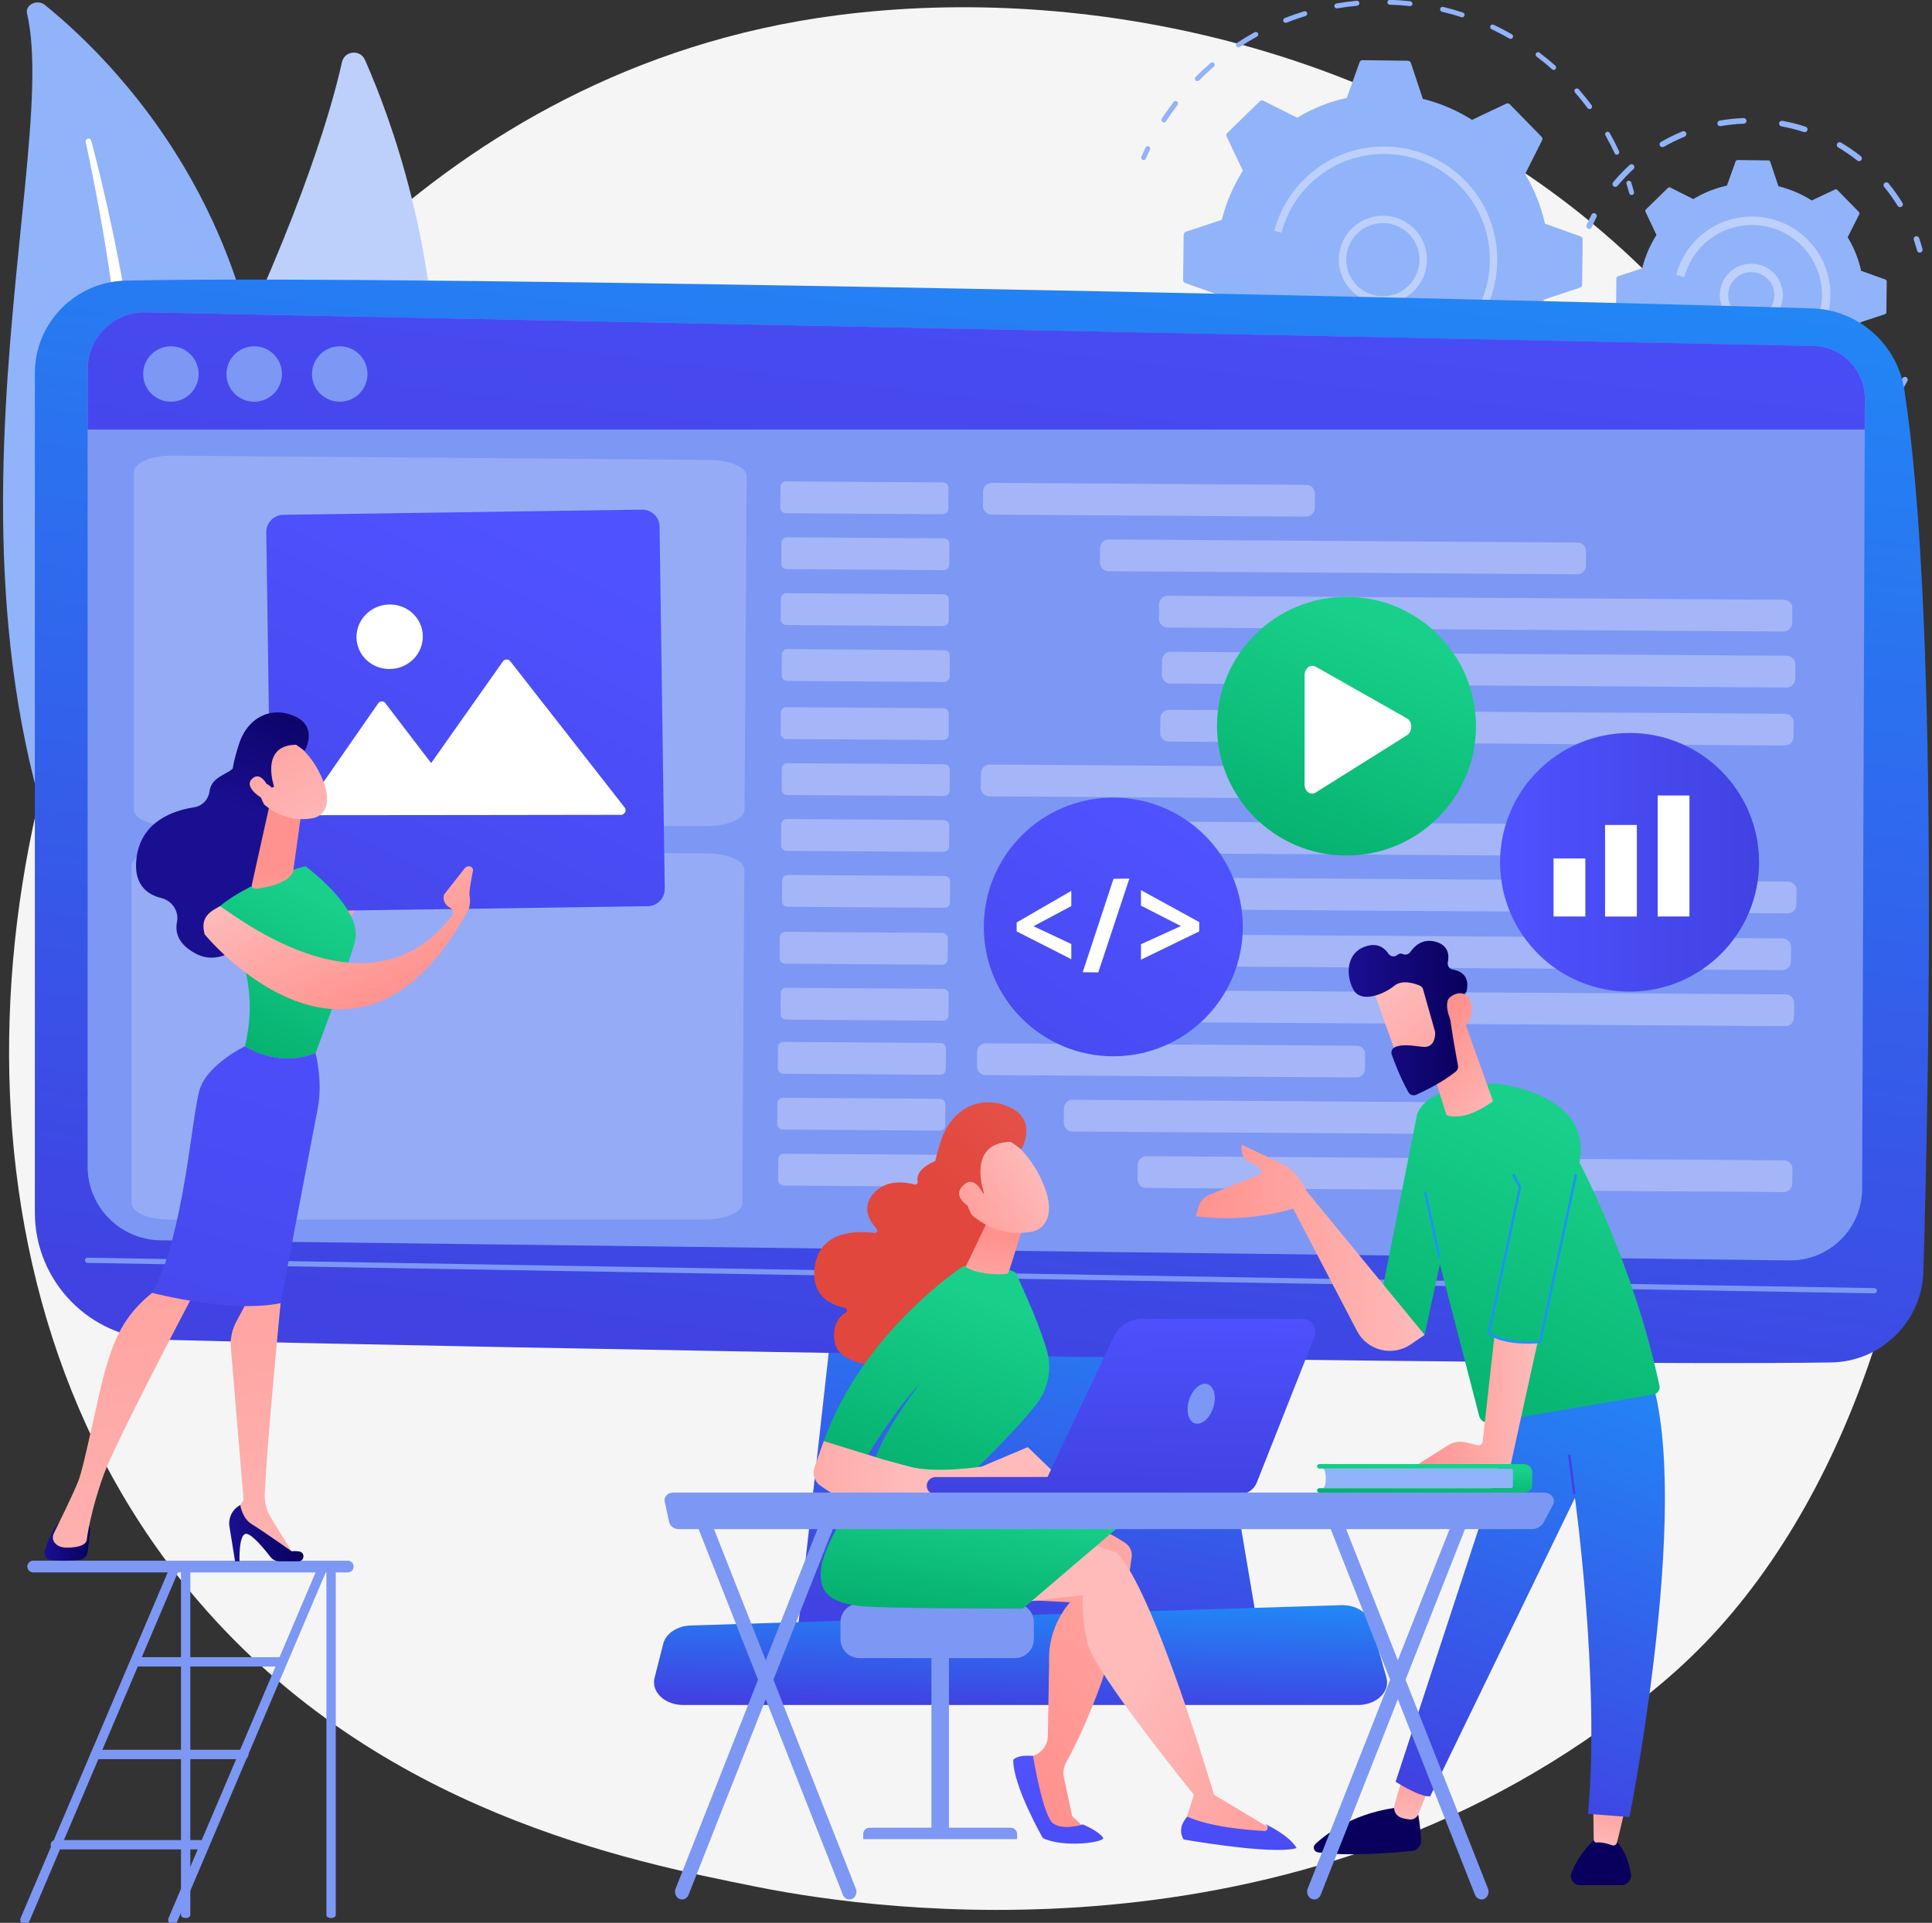 <svg width="446" height="444" viewBox="0 0 446 444" fill="none" xmlns="http://www.w3.org/2000/svg">
<rect x="0" y="0" width="446" height="444" fill="#333333" stroke="none"/>
<path d="M393.754 379.207C384.656 388.652 376.041 394.761 369.25 399.58C289.318 456.189 194.722 439.7 174.622 435.67C144.939 429.722 87.559 418.214 46.069 370.051C-16.7 297.195 -6.924 182.398 41.761 106.641C50.666 92.779 97.706 15.861 193.318 3.514C251.182 -3.949 318.629 11.106 367.475 51.499C469.992 136.283 462.701 307.575 393.754 379.207Z" fill="#F5F5F5"/>
<path d="M264.137 36.959C264.024 36.991 263.895 36.975 263.782 36.927C263.491 36.798 263.362 36.459 263.491 36.169C263.798 35.476 264.121 34.767 264.443 34.074C264.572 33.784 264.927 33.671 265.201 33.8C265.492 33.929 265.605 34.283 265.459 34.557C265.137 35.234 264.814 35.928 264.524 36.605C264.443 36.798 264.298 36.911 264.137 36.959Z" fill="#91B3FA"/>
<path d="M373.381 35.719C373.123 35.783 372.848 35.655 372.736 35.397C372.09 33.994 371.381 32.608 370.622 31.27C370.461 30.996 370.558 30.642 370.832 30.497C371.106 30.335 371.461 30.432 371.606 30.706C372.381 32.076 373.107 33.495 373.752 34.913C373.881 35.203 373.752 35.542 373.478 35.671C373.461 35.703 373.429 35.719 373.381 35.719ZM367.106 25.177C366.896 25.226 366.654 25.145 366.509 24.968C365.589 23.743 364.605 22.518 363.589 21.357C363.379 21.116 363.411 20.761 363.637 20.551C363.879 20.342 364.234 20.374 364.444 20.6C365.476 21.793 366.476 23.018 367.412 24.275C367.606 24.533 367.541 24.887 367.299 25.065C367.251 25.129 367.186 25.161 367.106 25.177ZM358.814 16.135C358.636 16.183 358.443 16.135 358.298 16.006C357.152 14.974 355.943 13.991 354.717 13.056C354.458 12.863 354.41 12.508 354.604 12.267C354.797 12.025 355.152 11.96 355.394 12.154C356.636 13.105 357.862 14.104 359.04 15.152C359.282 15.361 359.298 15.716 359.088 15.958C359.024 16.054 358.927 16.119 358.814 16.135ZM268.816 28.256C268.67 28.288 268.509 28.272 268.364 28.175C268.106 27.998 268.025 27.644 268.202 27.386C269.057 26.08 269.977 24.774 270.929 23.533C271.122 23.292 271.477 23.243 271.735 23.437C271.977 23.63 272.026 23.985 271.832 24.243C270.896 25.468 269.993 26.741 269.154 28.03C269.074 28.143 268.961 28.224 268.816 28.256ZM348.861 8.962C348.732 8.994 348.57 8.978 348.441 8.898C347.102 8.124 345.731 7.415 344.328 6.754C344.037 6.625 343.924 6.286 344.053 5.996C344.183 5.706 344.521 5.593 344.812 5.722C346.231 6.399 347.635 7.125 349.006 7.914C349.28 8.076 349.377 8.414 349.216 8.688C349.135 8.833 349.006 8.93 348.861 8.962ZM276.543 18.714C276.349 18.762 276.155 18.714 276.01 18.569C275.784 18.343 275.784 17.989 276.01 17.763C277.123 16.651 278.285 15.555 279.462 14.539C279.704 14.33 280.059 14.362 280.269 14.604C280.479 14.845 280.446 15.2 280.204 15.41C279.043 16.409 277.898 17.473 276.817 18.569C276.736 18.649 276.639 18.698 276.543 18.714ZM337.649 3.982C337.552 3.998 337.44 3.998 337.343 3.965C335.891 3.482 334.391 3.063 332.874 2.708C332.568 2.628 332.374 2.321 332.455 2.015C332.535 1.709 332.842 1.515 333.149 1.596C334.681 1.967 336.214 2.402 337.698 2.885C338.004 2.982 338.165 3.305 338.069 3.611C337.988 3.804 337.827 3.933 337.649 3.982ZM286.028 10.929C285.802 10.977 285.56 10.896 285.415 10.687C285.238 10.429 285.318 10.074 285.576 9.897C286.883 9.027 288.254 8.205 289.625 7.447C289.9 7.302 290.254 7.399 290.4 7.673C290.545 7.947 290.448 8.301 290.174 8.446C288.835 9.188 287.496 9.994 286.205 10.848C286.157 10.896 286.092 10.912 286.028 10.929ZM325.647 1.386C325.583 1.403 325.518 1.403 325.454 1.403C323.921 1.241 322.373 1.129 320.824 1.08C320.501 1.064 320.259 0.806 320.275 0.5C320.292 0.194 320.55 -0.064 320.856 -0.048C322.421 0 324.018 0.113 325.567 0.29C325.873 0.323 326.099 0.613 326.067 0.919C326.051 1.145 325.873 1.338 325.647 1.386ZM313.371 1.306C313.339 1.306 313.323 1.322 313.29 1.322C311.758 1.467 310.209 1.677 308.693 1.934C308.386 1.983 308.08 1.773 308.032 1.467C307.983 1.161 308.193 0.871 308.499 0.806C310.048 0.532 311.629 0.323 313.194 0.178C313.5 0.145 313.791 0.371 313.807 0.693C313.823 0.983 313.645 1.241 313.371 1.306ZM296.917 5.255C296.643 5.319 296.368 5.174 296.255 4.916C296.143 4.626 296.288 4.288 296.578 4.175C298.03 3.595 299.546 3.063 301.047 2.611C301.353 2.531 301.66 2.692 301.756 2.982C301.853 3.288 301.676 3.595 301.385 3.691C299.917 4.143 298.433 4.659 297.014 5.239C296.965 5.239 296.933 5.239 296.917 5.255Z" fill="#91B3FA"/>
<path d="M376.783 45.019C376.493 45.084 376.186 44.907 376.105 44.616C375.912 43.891 375.702 43.166 375.476 42.456C375.379 42.15 375.541 41.844 375.847 41.747C376.154 41.667 376.46 41.828 376.557 42.118C376.783 42.843 377.009 43.585 377.202 44.326C377.283 44.633 377.106 44.939 376.799 45.019H376.783Z" fill="#91B3FA"/>
<path d="M370.606 91.279C370.461 91.311 370.315 91.295 370.186 91.215C369.912 91.053 369.831 90.699 369.993 90.441C370.38 89.796 370.751 89.135 371.106 88.474C371.251 88.2 371.606 88.104 371.88 88.249C372.154 88.394 372.267 88.749 372.106 89.022C371.751 89.683 371.364 90.36 370.977 91.021C370.88 91.15 370.751 91.247 370.606 91.279Z" fill="#91B3FA"/>
<path d="M333.116 119.003L332.615 119.116C332.309 119.18 332.002 119.003 331.938 118.697C331.873 118.391 332.051 118.084 332.357 118.02L332.841 117.907C334.148 117.585 335.471 117.23 336.761 116.827C337.068 116.747 337.374 116.908 337.471 117.198C337.568 117.504 337.407 117.81 337.1 117.907C335.793 118.31 334.454 118.681 333.116 119.003ZM325.243 120.357C325.211 120.357 325.195 120.373 325.163 120.373C323.63 120.534 322.065 120.631 320.517 120.68C320.21 120.696 319.936 120.438 319.936 120.132C319.92 119.809 320.178 119.551 320.484 119.551C322.001 119.519 323.533 119.406 325.034 119.261C325.34 119.229 325.63 119.455 325.663 119.761C325.695 120.035 325.517 120.293 325.243 120.357ZM344.053 115.215C343.795 115.28 343.52 115.151 343.407 114.893C343.278 114.603 343.408 114.264 343.682 114.135C345.053 113.507 346.424 112.814 347.747 112.072C348.021 111.911 348.376 112.024 348.521 112.298C348.683 112.572 348.57 112.926 348.295 113.072C346.94 113.829 345.553 114.522 344.15 115.183C344.117 115.199 344.085 115.215 344.053 115.215ZM313.161 120.389C313.096 120.406 313.032 120.406 312.967 120.406C311.418 120.26 309.87 120.035 308.353 119.777C308.047 119.729 307.837 119.422 307.886 119.116C307.934 118.81 308.24 118.6 308.547 118.649C310.031 118.906 311.564 119.116 313.064 119.261C313.37 119.293 313.612 119.567 313.58 119.89C313.564 120.132 313.386 120.341 313.161 120.389ZM354.458 109.09C354.248 109.139 354.006 109.058 353.861 108.881C353.667 108.623 353.732 108.268 353.99 108.091C355.2 107.204 356.41 106.237 357.555 105.254C357.797 105.044 358.152 105.077 358.362 105.318C358.571 105.56 358.539 105.915 358.297 106.124C357.119 107.14 355.893 108.107 354.651 109.026C354.603 109.042 354.538 109.074 354.458 109.09ZM301.32 118.004C301.223 118.02 301.126 118.02 301.014 117.988C299.546 117.536 298.061 117.021 296.626 116.44C296.335 116.328 296.19 115.989 296.303 115.699C296.416 115.409 296.755 115.264 297.045 115.377C298.449 115.941 299.9 116.44 301.352 116.892C301.659 116.988 301.82 117.311 301.723 117.601C301.659 117.827 301.497 117.955 301.32 118.004ZM363.427 100.999C363.249 101.047 363.056 100.999 362.911 100.87C362.685 100.66 362.653 100.306 362.878 100.064C363.895 98.936 364.879 97.759 365.814 96.566C366.008 96.324 366.363 96.276 366.621 96.469C366.863 96.663 366.911 97.017 366.718 97.275C365.766 98.5 364.766 99.693 363.733 100.838C363.637 100.918 363.54 100.966 363.427 100.999ZM290.189 113.297C290.06 113.329 289.915 113.313 289.786 113.249C288.431 112.507 287.092 111.701 285.801 110.847C285.543 110.67 285.463 110.315 285.64 110.057C285.817 109.799 286.172 109.719 286.43 109.896C287.705 110.734 289.012 111.524 290.334 112.249C290.609 112.395 290.705 112.749 290.56 113.023C290.48 113.152 290.35 113.249 290.189 113.297ZM280.252 106.431C280.075 106.479 279.897 106.431 279.752 106.318C278.832 105.528 277.913 104.706 277.026 103.852C276.784 103.626 276.558 103.4 276.316 103.159C276.09 102.933 276.09 102.578 276.316 102.353C276.542 102.127 276.897 102.127 277.123 102.353C277.348 102.578 277.574 102.804 277.816 103.03C278.687 103.852 279.575 104.674 280.494 105.447C280.736 105.657 280.768 106.012 280.559 106.253C280.478 106.35 280.365 106.398 280.252 106.431ZM271.88 97.727C271.67 97.775 271.444 97.71 271.299 97.517C270.347 96.308 269.428 95.035 268.573 93.745C268.395 93.487 268.476 93.133 268.734 92.956C268.992 92.778 269.347 92.859 269.525 93.117C270.363 94.374 271.267 95.615 272.202 96.808C272.396 97.05 272.348 97.42 272.106 97.614C272.041 97.678 271.96 97.71 271.88 97.727ZM265.427 87.523C265.169 87.588 264.911 87.459 264.782 87.217C264.088 85.831 263.443 84.413 262.878 82.978C262.765 82.688 262.894 82.35 263.201 82.237C263.491 82.124 263.83 82.253 263.943 82.559C264.508 83.961 265.137 85.364 265.814 86.718C265.959 86.992 265.847 87.346 265.556 87.475C265.508 87.491 265.475 87.507 265.427 87.523Z" fill="#91B3FA"/>
<path d="M261.168 76.208C260.862 76.273 260.571 76.096 260.491 75.805C260.297 75.08 260.12 74.322 259.942 73.581C259.878 73.275 260.088 72.985 260.378 72.904C260.684 72.84 260.991 73.033 261.055 73.339C261.217 74.081 261.394 74.806 261.588 75.531C261.668 75.805 261.475 76.128 261.168 76.208Z" fill="#91B3FA"/>
<path d="M273.122 64.668C273.122 64.974 273.316 65.248 273.606 65.345L281.833 68.295C282.72 72.276 284.237 76.145 286.415 79.739L282.495 87.54C282.349 87.814 282.414 88.153 282.624 88.362L289.947 95.858C290.157 96.083 290.496 96.132 290.77 96.003L298.675 92.263C302.224 94.52 306.063 96.132 310.031 97.115L312.79 105.416C312.887 105.706 313.161 105.899 313.467 105.916L323.953 106.045C324.259 106.045 324.534 105.851 324.63 105.561L327.583 97.341C331.567 96.454 335.439 94.939 339.036 92.763L346.844 96.68C347.118 96.825 347.457 96.76 347.666 96.551L355.168 89.233C355.393 89.023 355.442 88.685 355.313 88.411L351.57 80.513C353.829 76.967 355.442 73.13 356.426 69.181L364.734 66.425C365.024 66.328 365.218 66.054 365.234 65.748L365.363 55.271C365.363 54.965 365.169 54.691 364.879 54.594L356.652 51.644C355.764 47.663 354.248 43.794 352.07 40.2L355.99 32.399C356.135 32.125 356.071 31.786 355.861 31.577L348.537 24.081C348.328 23.856 347.989 23.808 347.715 23.936L339.81 27.676C336.261 25.419 332.422 23.808 328.454 22.824L325.695 14.523C325.598 14.233 325.324 14.04 325.018 14.024L314.532 13.895C314.225 13.895 313.951 14.088 313.854 14.378L310.902 22.599C306.918 23.485 303.046 25 299.449 27.176L291.641 23.259C291.367 23.114 291.044 23.179 290.818 23.388L283.317 30.706C283.091 30.916 283.043 31.254 283.172 31.528L286.915 39.426C284.656 42.972 283.043 46.809 282.059 50.758L273.751 53.514C273.461 53.611 273.267 53.885 273.251 54.191L273.122 64.668Z" fill="#91B3FA"/>
<path d="M321.614 69.843C318.968 70.471 316.226 70.052 313.919 68.634C311.612 67.215 309.983 64.975 309.338 62.347C308.708 59.704 309.144 56.98 310.564 54.659C313.5 49.888 319.775 48.373 324.55 51.306C326.873 52.725 328.486 54.965 329.131 57.593C329.76 60.236 329.325 62.96 327.905 65.281C326.485 67.586 324.259 69.214 321.614 69.843ZM317.258 51.742C315.064 52.273 313.209 53.611 312.032 55.545C310.854 57.464 310.483 59.736 311.015 61.928C311.548 64.121 312.887 65.99 314.822 67.167C316.742 68.344 319.017 68.714 321.21 68.182C323.404 67.65 325.259 66.313 326.437 64.379C327.615 62.46 327.986 60.188 327.453 57.995C326.921 55.803 325.582 53.934 323.646 52.757C321.727 51.58 319.468 51.226 317.258 51.742Z" fill="#BDD0FB"/>
<path d="M325.631 85.349C316.952 87.444 307.418 85.043 300.739 78.208C299.433 76.87 298.271 75.404 297.287 73.84L298.739 72.938C299.659 74.404 300.739 75.774 301.965 77.032C309.37 84.607 320.533 86.348 329.663 82.174C329.68 82.174 329.696 82.157 329.712 82.157C329.728 82.141 329.744 82.141 329.76 82.141C332.212 81.013 334.519 79.449 336.552 77.451C341.23 72.889 343.843 66.78 343.924 60.252C343.956 58.189 343.714 56.158 343.246 54.192C342.23 49.968 340.084 46.084 336.971 42.892C327.55 33.254 312.032 33.076 302.385 42.489C299.207 45.584 296.948 49.469 295.819 53.74L294.174 53.305C295.368 48.743 297.803 44.585 301.191 41.264C311.515 31.19 328.115 31.384 338.197 41.7C341.536 45.117 343.827 49.275 344.908 53.789C345.408 55.884 345.666 58.06 345.634 60.268C345.553 67.248 342.746 73.792 337.745 78.66C334.261 82.061 330.051 84.285 325.631 85.349Z" fill="#BDD0FB"/>
<path d="M367.025 52.837C366.896 52.869 366.751 52.853 366.605 52.805C366.283 52.66 366.121 52.273 366.267 51.95C366.621 51.145 366.993 50.339 367.396 49.565C367.557 49.242 367.944 49.114 368.267 49.291C368.59 49.452 368.719 49.855 368.541 50.161C368.154 50.919 367.783 51.693 367.444 52.466C367.396 52.66 367.218 52.805 367.025 52.837Z" fill="#91B3FA"/>
<path d="M438.779 47.808C438.505 47.872 438.23 47.759 438.069 47.518C437.133 46.002 436.085 44.536 434.956 43.166C434.73 42.892 434.762 42.472 435.052 42.247C435.327 42.021 435.746 42.053 435.972 42.343C437.133 43.762 438.214 45.277 439.182 46.841C439.376 47.147 439.279 47.55 438.972 47.727C438.908 47.776 438.843 47.792 438.779 47.808ZM429.309 37.202C429.116 37.25 428.922 37.202 428.761 37.073C427.358 35.961 425.873 34.945 424.341 34.042C424.034 33.865 423.922 33.462 424.115 33.156C424.293 32.85 424.696 32.737 425.002 32.93C426.583 33.865 428.116 34.913 429.568 36.057C429.842 36.283 429.89 36.686 429.681 36.976C429.584 37.089 429.455 37.169 429.309 37.202ZM373.026 43.133C372.833 43.182 372.623 43.133 372.462 43.004C372.187 42.779 372.155 42.36 372.381 42.086C373.01 41.328 373.672 40.587 374.365 39.877C374.962 39.265 375.575 38.652 376.204 38.088C376.462 37.846 376.882 37.862 377.124 38.12C377.366 38.378 377.35 38.797 377.091 39.039C376.478 39.603 375.882 40.184 375.317 40.78C374.656 41.473 374.01 42.198 373.397 42.924C373.284 43.037 373.155 43.101 373.026 43.133ZM416.775 30.496C416.662 30.529 416.533 30.529 416.42 30.48C414.727 29.932 412.984 29.497 411.226 29.175C410.871 29.11 410.645 28.772 410.71 28.417C410.774 28.062 411.113 27.837 411.468 27.901C413.275 28.224 415.081 28.691 416.824 29.255C417.162 29.368 417.356 29.739 417.243 30.077C417.162 30.287 416.985 30.432 416.775 30.496ZM383.899 33.962C383.625 34.026 383.334 33.913 383.189 33.656C383.012 33.349 383.109 32.946 383.431 32.769C385.028 31.85 386.69 31.028 388.4 30.335C388.738 30.19 389.11 30.351 389.255 30.69C389.384 31.028 389.239 31.399 388.9 31.544C387.254 32.221 385.641 33.011 384.093 33.913C384.012 33.913 383.947 33.946 383.899 33.962ZM402.676 28.546C402.628 28.562 402.596 28.562 402.547 28.562C400.773 28.627 398.966 28.82 397.224 29.126C396.869 29.191 396.53 28.949 396.466 28.594C396.401 28.24 396.643 27.917 396.998 27.837C398.805 27.53 400.66 27.337 402.499 27.256C402.854 27.24 403.16 27.53 403.176 27.885C403.192 28.191 402.983 28.465 402.676 28.546Z" fill="#91B3FA"/>
<path d="M443.328 58.317C442.989 58.397 442.635 58.204 442.554 57.849C442.328 57.027 442.07 56.205 441.796 55.399C441.683 55.061 441.86 54.69 442.199 54.577C442.538 54.448 442.909 54.642 443.022 54.98C443.312 55.802 443.57 56.657 443.796 57.511C443.893 57.849 443.683 58.22 443.344 58.317C443.344 58.301 443.344 58.301 443.328 58.317Z" fill="#91B3FA"/>
<path d="M438.601 90.554C438.439 90.586 438.262 90.57 438.101 90.473C437.794 90.28 437.697 89.877 437.891 89.57C438.343 88.845 438.778 88.104 439.182 87.362C439.359 87.04 439.746 86.927 440.069 87.104C440.391 87.281 440.504 87.668 440.327 87.991C439.907 88.764 439.456 89.522 438.988 90.28C438.907 90.409 438.762 90.505 438.601 90.554Z" fill="#91B3FA"/>
<path d="M416.887 107.544C416.564 107.624 416.226 107.431 416.113 107.108C416 106.77 416.193 106.399 416.532 106.286C418.194 105.738 419.839 105.077 421.42 104.32C421.743 104.159 422.13 104.304 422.291 104.626C422.452 104.948 422.307 105.335 421.985 105.496C420.355 106.286 418.662 106.963 416.935 107.527C416.919 107.527 416.903 107.527 416.887 107.544ZM408.386 109.333C408.353 109.333 408.321 109.349 408.305 109.349C406.498 109.526 404.675 109.607 402.869 109.542C402.514 109.526 402.223 109.236 402.24 108.865C402.256 108.511 402.546 108.221 402.917 108.237C404.675 108.285 406.434 108.221 408.176 108.043C408.531 108.011 408.854 108.269 408.886 108.623C408.902 108.962 408.692 109.268 408.386 109.333ZM429.228 100.935C428.986 100.999 428.728 100.919 428.566 100.709C428.341 100.419 428.389 100.016 428.679 99.79C430.05 98.71 431.373 97.534 432.599 96.277C432.841 96.019 433.261 96.019 433.519 96.26C433.777 96.518 433.777 96.921 433.535 97.179C432.261 98.469 430.905 99.694 429.486 100.806C429.405 100.887 429.308 100.919 429.228 100.935ZM394.416 108.366C394.319 108.382 394.206 108.398 394.109 108.366C392.351 107.93 390.609 107.366 388.931 106.705C388.592 106.576 388.431 106.19 388.56 105.867C388.689 105.529 389.076 105.368 389.399 105.496C391.028 106.141 392.706 106.673 394.416 107.092C394.771 107.173 394.98 107.527 394.884 107.882C394.835 108.124 394.642 108.301 394.416 108.366ZM381.623 102.692C381.446 102.74 381.268 102.708 381.107 102.595C379.607 101.596 378.155 100.467 376.8 99.275C376.526 99.033 376.51 98.63 376.735 98.356C376.977 98.082 377.381 98.066 377.655 98.291C378.978 99.452 380.381 100.532 381.817 101.515C382.107 101.709 382.188 102.112 381.994 102.418C381.914 102.563 381.785 102.66 381.623 102.692ZM371.525 93.004C371.283 93.069 371.009 92.972 370.847 92.763C369.767 91.312 368.783 89.765 367.928 88.185C367.75 87.863 367.863 87.476 368.186 87.299C368.508 87.121 368.895 87.234 369.073 87.556C369.912 89.088 370.864 90.587 371.912 91.989C372.122 92.279 372.057 92.682 371.767 92.892C371.686 92.956 371.606 92.988 371.525 93.004Z" fill="#91B3FA"/>
<path d="M365.298 80.448C364.959 80.528 364.62 80.335 364.523 79.996C364.282 79.158 364.056 78.288 363.862 77.434C363.781 77.079 364.007 76.74 364.346 76.66C364.346 76.66 364.346 76.66 364.362 76.66C364.717 76.579 365.056 76.805 365.136 77.16C365.33 77.982 365.54 78.82 365.782 79.642C365.879 79.98 365.685 80.351 365.346 80.448C365.314 80.448 365.314 80.448 365.298 80.448Z" fill="#91B3FA"/>
<path d="M373.057 71.356C373.057 71.566 373.186 71.743 373.379 71.823L378.961 73.822C379.558 76.514 380.59 79.141 382.074 81.575L379.413 86.862C379.316 87.056 379.348 87.265 379.493 87.426L384.462 92.504C384.607 92.649 384.833 92.697 385.01 92.6L390.366 90.07C392.77 91.601 395.367 92.697 398.061 93.358L399.932 98.983C399.996 99.177 400.174 99.322 400.384 99.322L407.482 99.402C407.691 99.402 407.869 99.273 407.949 99.08L409.95 93.503C412.644 92.907 415.273 91.875 417.709 90.392L423 93.052C423.194 93.148 423.403 93.116 423.565 92.971L428.646 88.007C428.791 87.862 428.84 87.636 428.743 87.459L426.21 82.107C427.743 79.706 428.84 77.11 429.501 74.419L435.131 72.549C435.325 72.484 435.47 72.307 435.47 72.097L435.551 65.005C435.551 64.796 435.422 64.618 435.228 64.538L429.646 62.539C429.05 59.847 428.017 57.22 426.533 54.786L429.195 49.499C429.292 49.322 429.259 49.096 429.114 48.935L424.146 43.858C424 43.713 423.774 43.664 423.597 43.761L418.241 46.292C415.838 44.76 413.241 43.664 410.547 43.004L408.675 37.378C408.611 37.185 408.433 37.04 408.224 37.04L401.126 36.959C400.916 36.959 400.739 37.088 400.658 37.281L398.658 42.858C395.964 43.455 393.334 44.486 390.898 45.969L385.607 43.31C385.43 43.213 385.204 43.245 385.042 43.39L379.961 48.355C379.816 48.5 379.767 48.726 379.864 48.903L382.397 54.254C380.864 56.656 379.767 59.251 379.106 61.943L373.476 63.813C373.282 63.877 373.137 64.054 373.137 64.264L373.057 71.356Z" fill="#91B3FA"/>
<path d="M405.998 75.241C405.998 75.257 405.998 75.257 405.998 75.241C404.094 75.692 402.142 75.386 400.481 74.37C398.819 73.355 397.658 71.759 397.206 69.857C396.754 67.971 397.061 66.005 398.077 64.361C400.174 60.944 404.675 59.864 408.095 61.959C409.757 62.974 410.918 64.57 411.37 66.472C411.821 68.358 411.515 70.325 410.499 71.969C409.482 73.629 407.885 74.789 405.998 75.241ZM403.046 62.991C401.723 63.313 400.513 64.135 399.739 65.376C398.997 66.585 398.771 68.02 399.093 69.406C399.432 70.792 400.271 71.969 401.497 72.71C402.707 73.452 404.143 73.677 405.53 73.355C406.917 73.016 408.079 72.178 408.821 70.953C409.563 69.744 409.789 68.31 409.466 66.924C409.127 65.537 408.289 64.361 407.063 63.619C405.82 62.862 404.369 62.668 403.046 62.991Z" fill="#BDD0FB"/>
<path d="M408.724 85.751C402.706 87.202 396.109 85.541 391.479 80.803C390.672 79.981 389.962 79.094 389.333 78.143C389.253 78.014 389.172 77.901 389.091 77.772L390.737 76.741C391.35 77.708 392.06 78.611 392.866 79.449C393.753 80.367 394.737 81.157 395.77 81.802C395.77 81.802 395.77 81.802 395.786 81.802C395.786 81.802 395.802 81.802 395.802 81.818C400.416 84.736 406.223 85.09 411.143 82.866C412.418 82.285 413.628 81.544 414.741 80.609C414.773 80.577 414.805 80.545 414.854 80.513C414.886 80.48 414.918 80.464 414.934 80.432C415.015 80.367 415.079 80.303 415.16 80.239C415.354 80.061 415.547 79.884 415.741 79.69C418.838 76.676 420.564 72.63 420.613 68.327C420.629 66.957 420.483 65.619 420.161 64.313C419.483 61.525 418.064 58.946 416.015 56.834C412.998 53.739 408.949 52.015 404.642 51.966C400.319 51.918 396.238 53.546 393.157 56.56C391.059 58.607 389.559 61.17 388.817 63.991L386.93 63.491C387.769 60.332 389.446 57.447 391.785 55.158C395.254 51.773 399.819 49.952 404.658 50C409.498 50.064 414.031 51.999 417.402 55.448C419.709 57.818 421.306 60.687 422.048 63.83C422.403 65.28 422.564 66.779 422.548 68.327C422.484 73.162 420.548 77.692 417.096 81.061C414.692 83.478 411.772 85.01 408.724 85.751Z" fill="#BDD0FB"/>
<path d="M6.239 3.112C5.756 1.081 8.627 -0.273 10.369 1.145C28.162 15.571 70.927 58.753 60.281 134.22C46.907 228.901 69.766 263.459 98.222 284.526C98.222 284.526 59.135 274.613 34.551 239.556C-25.814 153.482 14.741 39.25 6.239 3.112Z" fill="#91B3FA"/>
<path d="M19.774 32.673C22.001 43.215 23.985 53.788 25.517 64.411C27.114 75.017 28.34 85.671 29.179 96.341C29.97 107.012 30.534 117.683 30.567 128.369C30.647 139.056 30.212 149.726 29.728 160.445C29.308 171.164 28.808 181.947 29.599 192.811C30.373 203.659 32.648 214.588 37.181 224.855C38.31 227.418 39.504 229.965 40.859 232.415C42.165 234.897 43.585 237.331 45.069 239.749C48.053 244.568 51.425 249.21 55.167 253.627C62.685 262.444 71.767 270.261 81.752 276.87C82.801 277.563 84.317 277.402 85.124 276.483C85.914 275.596 85.737 274.323 84.737 273.614C82.365 271.938 80.01 270.261 77.752 268.488C76.606 267.618 75.509 266.699 74.396 265.812C73.315 264.878 72.202 263.991 71.154 263.024C66.911 259.252 62.975 255.223 59.41 250.967C52.231 242.489 46.489 233.043 42.149 223.259C40.036 218.343 38.342 213.298 37.116 208.156C35.89 203.014 35.116 197.792 34.68 192.521C33.825 181.98 34.212 171.293 34.535 160.574C34.858 149.855 35.083 139.088 34.793 128.321C34.664 122.937 34.438 117.554 34.083 112.186C33.922 109.494 33.712 106.819 33.502 104.127C33.261 101.451 33.002 98.759 32.728 96.084C31.567 85.365 30.034 74.694 28.115 64.072C26.13 53.466 23.823 42.892 21.049 32.431C20.968 32.125 20.63 31.948 20.275 32.012C19.936 32.109 19.726 32.383 19.774 32.673Z" fill="white"/>
<path d="M49.133 218.004C46.956 220.325 43.116 219.648 41.793 216.763C34.55 200.789 18.16 153.755 45.229 99.58C68.104 53.82 76.154 26.837 78.945 14.345C79.541 11.702 83.155 11.347 84.252 13.829C96.335 41.167 128.211 134.171 49.133 218.004Z" fill="#BDD0FB"/>
<path d="M45.18 216.327C45.099 216.343 45.019 216.343 44.938 216.343C44.244 216.327 43.712 215.763 43.712 215.086C43.728 214.312 45.244 136.637 74.152 71.582C74.427 70.954 75.169 70.68 75.798 70.954C76.427 71.228 76.701 71.969 76.427 72.598C47.729 137.169 46.212 214.361 46.196 215.135C46.18 215.731 45.745 216.214 45.18 216.327Z" fill="white"/>
<path d="M193.285 294.648L184.106 376.869H290.559L276.702 294.648H193.285Z" fill="url(#paint0_linear_2622_5369)"/>
<path d="M8.046 86.186V279.964C8.046 295.906 20.758 308.945 36.712 309.348C107.546 311.17 355.28 315.602 422.71 314.603C434.292 314.426 443.681 305.174 444.02 293.584C445.326 248.565 447.44 140.313 439.616 90.055C437.97 79.465 429.033 71.551 418.322 71.212C358.974 69.31 96.35 63.298 28.953 64.797C17.338 65.087 8.046 74.581 8.046 86.186Z" fill="url(#paint1_linear_2622_5369)"/>
<path d="M20.226 85.252V269.359C20.226 278.659 27.695 286.251 37.019 286.396L413.031 291.038C422.259 291.183 429.84 283.752 429.873 274.533L430.502 92.07C430.534 85.478 425.259 80.062 418.661 79.9L33.679 72.115C26.307 71.938 20.226 77.87 20.226 85.252Z" fill="#7D97F4"/>
<path d="M432.679 298.645L20.209 291.617C19.87 291.617 19.612 291.343 19.612 291.005C19.612 290.666 19.887 290.408 20.225 290.408L432.695 297.436C433.034 297.436 433.292 297.71 433.292 298.048C433.276 298.387 433.018 298.645 432.679 298.645Z" fill="#7D97F4"/>
<path d="M313.5 393.697H157.7C153.474 393.697 150.296 390.683 151.102 387.459L153.103 379.561C153.699 377.192 156.313 375.435 159.426 375.338L309.628 370.647C312.87 370.551 315.742 372.275 316.452 374.742L320.049 387.33C320.985 390.586 317.791 393.697 313.5 393.697Z" fill="url(#paint2_linear_2622_5369)"/>
<g opacity="0.56">
<path opacity="0.53" d="M217.645 118.746L181.397 118.504C180.703 118.504 180.139 117.94 180.139 117.263L180.171 112.379C180.171 111.702 180.752 111.154 181.445 111.154L217.693 111.396C218.387 111.396 218.951 111.96 218.951 112.637L218.919 117.521C218.919 118.198 218.338 118.746 217.645 118.746Z" fill="white"/>
<path opacity="0.53" d="M301.481 119.295L228.921 118.827C227.808 118.827 226.921 117.941 226.921 116.861L226.953 113.444C226.969 112.364 227.873 111.493 228.986 111.493L301.546 111.961C302.659 111.961 303.546 112.847 303.546 113.927L303.514 117.344C303.498 118.424 302.594 119.295 301.481 119.295Z" fill="white"/>
<path opacity="0.53" d="M217.855 131.656L181.607 131.415C180.913 131.415 180.349 130.85 180.349 130.173L180.381 125.289C180.381 124.612 180.962 124.064 181.655 124.064L217.903 124.306C218.597 124.306 219.161 124.87 219.161 125.547L219.129 130.431C219.129 131.124 218.565 131.672 217.855 131.656Z" fill="white"/>
<path opacity="0.53" d="M364.072 132.608L255.91 131.898C254.796 131.898 253.909 131.012 253.909 129.932L253.941 126.515C253.958 125.435 254.861 124.564 255.974 124.564L364.137 125.274C365.25 125.274 366.137 126.16 366.137 127.24L366.105 130.657C366.105 131.753 365.185 132.624 364.072 132.608Z" fill="white"/>
<path opacity="0.53" d="M217.741 144.568L181.494 144.327C180.8 144.327 180.235 143.762 180.235 143.085L180.268 138.202C180.268 137.525 180.848 136.977 181.542 136.977L217.79 137.218C218.483 137.218 219.048 137.782 219.048 138.459L219.016 143.343C219 144.02 218.435 144.568 217.741 144.568Z" fill="white"/>
<path opacity="0.53" d="M411.708 145.825L269.54 144.906C268.427 144.906 267.54 144.02 267.54 142.94L267.572 139.523C267.588 138.443 268.492 137.572 269.605 137.572L411.773 138.491C412.886 138.491 413.773 139.378 413.773 140.457L413.741 143.875C413.725 144.955 412.822 145.825 411.708 145.825Z" fill="white"/>
<path opacity="0.53" d="M217.951 157.48L181.704 157.238C181.01 157.238 180.445 156.674 180.445 155.997L180.478 151.113C180.478 150.436 181.058 149.888 181.752 149.888L218 150.129C218.693 150.129 219.258 150.694 219.258 151.371L219.226 156.255C219.21 156.932 218.645 157.48 217.951 157.48Z" fill="white"/>
<path opacity="0.53" d="M412.385 158.752L270.217 157.833C269.104 157.833 268.217 156.946 268.217 155.866L268.249 152.449C268.265 151.369 269.169 150.499 270.282 150.499L412.45 151.418C413.563 151.418 414.45 152.304 414.45 153.384L414.418 156.801C414.402 157.881 413.498 158.752 412.385 158.752Z" fill="white"/>
<path opacity="0.53" d="M217.726 170.89L181.478 170.648C180.784 170.648 180.22 170.084 180.22 169.407L180.252 164.523C180.252 163.846 180.833 163.298 181.526 163.298L217.774 163.54C218.468 163.54 219.033 164.104 219.033 164.781L219 169.665C219 170.342 218.436 170.89 217.726 170.89Z" fill="white"/>
<path opacity="0.53" d="M411.999 172.147L269.83 171.229C268.717 171.229 267.83 170.342 267.83 169.262L267.862 165.845C267.879 164.765 268.782 163.895 269.895 163.895L412.063 164.813C413.176 164.813 414.064 165.7 414.064 166.78L414.031 170.197C414.015 171.277 413.096 172.147 411.999 172.147Z" fill="white"/>
<path opacity="0.53" d="M217.951 183.8L181.704 183.575C181.01 183.575 180.445 183.011 180.445 182.334L180.478 177.45C180.478 176.773 181.058 176.225 181.752 176.225L218 176.466C218.693 176.466 219.258 177.031 219.258 177.708L219.226 182.591C219.21 183.268 218.645 183.816 217.951 183.8Z" fill="white"/>
<path opacity="0.53" d="M313.967 184.43L228.421 183.882C227.308 183.882 226.421 182.995 226.421 181.915L226.453 178.498C226.469 177.418 227.373 176.548 228.486 176.548L314.032 177.096C315.145 177.096 316.032 177.982 316.032 179.062L316 182.479C315.984 183.559 315.08 184.43 313.967 184.43Z" fill="white"/>
<path opacity="0.53" d="M217.822 196.712L181.575 196.47C180.881 196.47 180.316 195.906 180.316 195.229L180.349 190.345C180.349 189.668 180.929 189.12 181.623 189.12L217.871 189.362C218.565 189.362 219.129 189.926 219.129 190.603L219.097 195.487C219.081 196.164 218.516 196.712 217.822 196.712Z" fill="white"/>
<path opacity="0.53" d="M356.151 197.598L248.504 196.905C247.391 196.905 246.504 196.019 246.504 194.939L246.536 191.522C246.552 190.442 247.456 189.571 248.569 189.571L356.215 190.264C357.328 190.264 358.216 191.151 358.216 192.231L358.183 195.648C358.167 196.744 357.264 197.614 356.151 197.598Z" fill="white"/>
<path opacity="0.53" d="M218.031 209.623L181.784 209.381C181.09 209.381 180.525 208.817 180.525 208.14L180.558 203.256C180.558 202.579 181.138 202.031 181.832 202.031L218.08 202.273C218.774 202.273 219.338 202.837 219.338 203.514L219.306 208.398C219.306 209.091 218.725 209.639 218.031 209.623Z" fill="white"/>
<path opacity="0.53" d="M412.661 210.895L265.524 209.944C264.411 209.944 263.523 209.058 263.523 207.978L263.556 204.561C263.572 203.481 264.475 202.61 265.588 202.61L412.725 203.561C413.838 203.561 414.726 204.448 414.726 205.528L414.693 208.945C414.677 210.025 413.774 210.895 412.661 210.895Z" fill="white"/>
<path opacity="0.53" d="M217.064 248.179L180.816 247.937C180.122 247.937 179.558 247.373 179.558 246.696L179.59 241.812C179.59 241.135 180.171 240.587 180.864 240.587L217.112 240.829C217.806 240.829 218.37 241.393 218.37 242.07L218.338 246.954C218.322 247.631 217.757 248.179 217.064 248.179Z" fill="white"/>
<path opacity="0.53" d="M313.08 248.791L227.534 248.243C226.42 248.243 225.533 247.357 225.533 246.277L225.565 242.86C225.582 241.78 226.485 240.909 227.598 240.909L313.144 241.457C314.257 241.457 315.145 242.344 315.145 243.424L315.112 246.841C315.096 247.937 314.193 248.807 313.08 248.791Z" fill="white"/>
<path opacity="0.53" d="M216.935 261.073L180.687 260.832C179.993 260.832 179.429 260.267 179.429 259.59L179.461 254.706C179.461 254.029 180.042 253.481 180.735 253.481L216.983 253.723C217.677 253.723 218.241 254.287 218.241 254.964L218.209 259.848C218.209 260.525 217.628 261.073 216.935 261.073Z" fill="white"/>
<path opacity="0.53" d="M355.216 261.975L247.57 261.282C246.457 261.282 245.569 260.396 245.569 259.316L245.602 255.899C245.618 254.819 246.521 253.948 247.634 253.948L355.281 254.641C356.394 254.641 357.281 255.528 357.281 256.608L357.249 260.025C357.232 261.105 356.329 261.975 355.216 261.975Z" fill="white"/>
<path opacity="0.53" d="M217.144 274.001L180.896 273.759C180.202 273.759 179.638 273.195 179.638 272.518L179.67 267.634C179.67 266.957 180.251 266.409 180.944 266.409L217.192 266.651C217.886 266.651 218.45 267.215 218.45 267.892L218.418 272.776C218.418 273.453 217.837 274.001 217.144 274.001Z" fill="white"/>
<path opacity="0.53" d="M411.725 275.259L264.588 274.308C263.475 274.308 262.588 273.421 262.588 272.341L262.62 268.924C262.636 267.844 263.54 266.974 264.653 266.974L411.79 267.925C412.903 267.925 413.79 268.811 413.79 269.891L413.758 273.308C413.742 274.388 412.838 275.259 411.725 275.259Z" fill="white"/>
<path opacity="0.53" d="M217.484 222.76L181.236 222.518C180.542 222.518 179.978 221.954 179.978 221.277L180.01 216.393C180.01 215.716 180.591 215.168 181.284 215.168L217.532 215.41C218.226 215.41 218.79 215.974 218.79 216.651L218.758 221.535C218.742 222.212 218.177 222.76 217.484 222.76Z" fill="white"/>
<path opacity="0.53" d="M411.401 224.017L264.264 223.066C263.151 223.066 262.264 222.18 262.264 221.1L262.296 217.683C262.312 216.603 263.215 215.732 264.329 215.732L411.465 216.683C412.578 216.683 413.466 217.57 413.466 218.65L413.433 222.067C413.433 223.163 412.514 224.033 411.401 224.017Z" fill="white"/>
<path opacity="0.53" d="M217.694 235.687L181.446 235.445C180.752 235.445 180.188 234.881 180.188 234.204L180.22 229.32C180.22 228.643 180.8 228.095 181.494 228.095L217.742 228.337C218.436 228.337 219 228.901 219 229.578L218.968 234.462C218.968 235.139 218.387 235.687 217.694 235.687Z" fill="white"/>
<path opacity="0.53" d="M412.112 236.944L264.975 235.993C263.862 235.993 262.975 235.107 262.975 234.027L263.007 230.61C263.023 229.53 263.926 228.659 265.039 228.659L412.176 229.61C413.289 229.61 414.176 230.497 414.176 231.577L414.144 234.994C414.128 236.074 413.225 236.96 412.112 236.944Z" fill="white"/>
<path opacity="0.35" d="M163.152 190.748H39.648C34.825 190.748 30.921 189.072 30.921 186.992V108.962C30.921 106.867 34.922 105.174 39.809 105.207L163.813 106.206C168.572 106.238 172.379 107.914 172.363 109.961L171.879 186.992C171.863 189.072 167.959 190.748 163.152 190.748Z" fill="white"/>
<path opacity="0.35" d="M162.62 281.608H39.116C34.292 281.608 30.389 279.932 30.389 277.853V199.823C30.389 197.727 34.389 196.035 39.277 196.067L163.281 197.066C168.04 197.098 171.847 198.775 171.831 200.822L171.347 277.853C171.331 279.932 167.427 281.608 162.62 281.608Z" fill="white"/>
</g>
<path d="M430.453 99.178L430.485 92.054C430.517 85.461 425.242 80.046 418.645 79.884L33.695 72.115C26.307 71.938 20.241 77.87 20.241 85.252V99.178H430.453Z" fill="url(#paint3_linear_2622_5369)"/>
<path d="M39.454 92.763C42.991 92.763 45.858 89.898 45.858 86.364C45.858 82.83 42.991 79.965 39.454 79.965C35.917 79.965 33.05 82.83 33.05 86.364C33.05 89.898 35.917 92.763 39.454 92.763Z" fill="#7D97F4"/>
<path d="M78.428 92.763C81.965 92.763 84.832 89.898 84.832 86.364C84.832 82.83 81.965 79.965 78.428 79.965C74.891 79.965 72.023 82.83 72.023 86.364C72.023 89.898 74.891 92.763 78.428 92.763Z" fill="#7D97F4"/>
<path d="M58.683 92.763C62.219 92.763 65.087 89.898 65.087 86.364C65.087 82.83 62.219 79.965 58.683 79.965C55.146 79.965 52.278 82.83 52.278 86.364C52.278 89.898 55.146 92.763 58.683 92.763Z" fill="#7D97F4"/>
<path d="M76.428 442.891C75.832 442.891 75.348 442.585 75.348 442.214V362.04C75.348 361.67 75.832 361.363 76.428 361.363C77.025 361.363 77.509 361.67 77.509 362.04V442.214C77.509 442.585 77.025 442.891 76.428 442.891Z" fill="#7D97F4"/>
<path d="M42.858 442.891C42.261 442.891 41.777 442.585 41.777 442.214V362.04C41.777 361.67 42.261 361.363 42.858 361.363C43.455 361.363 43.939 361.67 43.939 362.04V442.214C43.939 442.585 43.455 442.891 42.858 442.891Z" fill="#7D97F4"/>
<path d="M4.755 442.907C4.529 443.455 4.771 444.084 5.32 444.326C5.465 444.39 5.594 444.406 5.739 444.406C6.159 444.406 6.562 444.165 6.739 443.746L41.793 361.363C41.035 361.331 40.293 361.251 39.535 361.138L4.755 442.907Z" fill="#7D97F4"/>
<path d="M38.906 442.907C38.68 443.455 38.922 444.083 39.47 444.325C39.615 444.389 39.744 444.406 39.889 444.406C40.309 444.406 40.712 444.164 40.89 443.745L76.234 360.653C75.476 360.605 74.702 360.557 73.943 360.524L38.906 442.907Z" fill="#7D97F4"/>
<path d="M80.284 363.088H7.659C6.917 363.088 6.304 362.475 6.304 361.734C6.304 360.992 6.917 360.38 7.659 360.38H80.284C81.025 360.38 81.638 360.992 81.638 361.734C81.638 362.491 81.025 363.088 80.284 363.088Z" fill="#7D97F4"/>
<path d="M65.345 382.656H31.098V384.816H65.345V382.656Z" fill="#7D97F4"/>
<path d="M56.279 406.205H22.032C21.435 406.205 20.951 405.721 20.951 405.125C20.951 404.528 21.435 404.045 22.032 404.045H56.279C56.876 404.045 57.36 404.528 57.36 405.125C57.36 405.721 56.876 406.205 56.279 406.205Z" fill="#7D97F4"/>
<path d="M47.037 427.046H12.773C12.176 427.046 11.692 426.562 11.692 425.966C11.692 425.369 12.176 424.886 12.773 424.886H47.021C47.618 424.886 48.102 425.369 48.102 425.966C48.118 426.562 47.634 427.046 47.037 427.046Z" fill="#7D97F4"/>
<path d="M327.421 419.148C327.421 419.148 327.889 421.743 328.082 424.838C328.163 426.16 327.179 427.288 325.872 427.417C321.307 427.852 310.902 428.674 304.256 427.723C303.32 427.594 302.949 426.45 303.643 425.805C306.385 423.258 312.999 418.294 323.872 417.214L327.421 419.148Z" fill="url(#paint4_linear_2622_5369)"/>
<path d="M329.696 413.298L327.389 418.955C327.066 419.729 326.292 420.213 325.453 420.132C324.889 420.067 324.211 419.971 323.566 419.761C322.259 419.358 321.533 417.988 321.92 416.683L323.663 410.848L329.696 413.298Z" fill="url(#paint5_linear_2622_5369)"/>
<path d="M369.186 423.662C369.186 423.662 364.556 427.531 362.765 432.495C362.265 433.865 363.314 435.3 364.765 435.3H374.283C375.67 435.3 376.751 434.043 376.509 432.672C375.896 429.239 374.154 423.678 369.186 423.662Z" fill="url(#paint6_linear_2622_5369)"/>
<path d="M374.912 418.616C374.912 418.616 373.977 422.743 373.267 425.483C373.138 425.983 372.606 426.257 372.122 426.079C370.686 425.563 369.508 425.338 368.653 425.451C368.266 425.499 367.911 425.177 367.911 424.774L367.814 417.907L374.912 418.616Z" fill="url(#paint7_linear_2622_5369)"/>
<path d="M350.311 325.645L322.178 411.412C322.178 411.412 327.582 414.942 330.147 414.797L363.572 345.873C363.572 345.873 369.427 388.346 366.588 418.842L376.154 419.568C376.154 419.568 391.721 341.65 379.929 314.958L350.311 325.645Z" fill="url(#paint8_linear_2622_5369)"/>
<path d="M363.394 345.115C363.41 345.115 363.41 345.115 363.426 345.115C363.572 345.099 363.685 344.954 363.668 344.809L362.571 336.153C362.555 336.008 362.41 335.896 362.265 335.912C362.12 335.928 362.007 336.073 362.023 336.218L363.12 344.874C363.136 345.019 363.249 345.115 363.394 345.115Z" fill="url(#paint9_linear_2622_5369)"/>
<path d="M345.036 250.161C345.036 250.161 367.83 252.176 364.604 268.407C364.604 268.407 377.203 292.102 383.091 320.019C383.284 320.922 382.671 321.808 381.752 321.97L343.794 328.465C342.745 328.643 341.729 327.998 341.471 326.966L332.405 291.941L328.872 308.22L317.645 305.303L327.098 257.447C327.098 257.447 328.42 250.467 345.036 250.161Z" fill="url(#paint10_linear_2622_5369)"/>
<path d="M332.228 290.377C332.244 290.377 332.261 290.377 332.293 290.377C332.438 290.345 332.535 290.2 332.503 290.039L329.341 275.516C329.309 275.37 329.163 275.274 329.002 275.306C328.857 275.338 328.76 275.483 328.792 275.644L331.954 290.167C331.97 290.28 332.099 290.377 332.228 290.377Z" fill="#1C93F9"/>
<path d="M334.518 333.576C335.711 332.915 337.115 332.737 338.438 333.06L341.083 333.721C341.648 333.866 342.196 333.479 342.261 332.899L344.987 308.592C348.407 310.22 353.343 310.026 354.956 309.897L348.665 338.556H326.646L334.518 333.576Z" fill="url(#paint11_linear_2622_5369)"/>
<path d="M276.025 280.851L276.687 278.642C277.074 277.369 278.01 276.337 279.236 275.854L291.27 271.018C291.27 271.018 291.447 269.471 288.721 268.423C285.995 267.375 286.64 264.329 286.64 264.329C286.64 264.329 290.366 266.022 295.819 268.713C298.932 270.245 300.691 272.969 301.61 275.016L328.873 308.236L325.679 310.428C321.468 313.313 315.677 311.895 313.29 307.382L298.513 279.078C291.092 281.302 283.591 281.737 276.025 280.851Z" fill="url(#paint12_linear_2622_5369)"/>
<path d="M337.649 234.671L344.666 254.271C344.666 254.271 338.455 259.123 333.922 257.479L330.39 246.244C330.39 246.244 333.1 232.511 337.649 234.671Z" fill="url(#paint13_linear_2622_5369)"/>
<path d="M316.726 227.628C316.726 227.934 323.485 246.728 323.485 246.728L334.148 242.65L330.389 223.872C330.389 223.872 316.726 222.566 316.726 227.628Z" fill="url(#paint14_linear_2622_5369)"/>
<path d="M328.518 228.449L331.26 238.169C331.292 238.298 331.308 238.427 331.308 238.556C331.308 239.346 331.115 242.086 328.324 241.715C325.791 241.376 323.485 241.102 322.017 241.796C321.355 242.102 321.049 242.859 321.291 243.552C321.904 245.261 323.356 249.081 325.13 252.208C325.485 252.837 326.275 253.095 326.937 252.788C328.937 251.886 333.115 249.839 336.083 247.421C336.487 247.099 336.68 246.583 336.583 246.067C336.116 243.585 334.728 236.009 334.664 233.849C334.599 231.818 336.89 230.255 337.906 229.674C338.229 229.481 338.471 229.175 338.568 228.804C338.89 227.498 339.148 224.533 335.374 223.872C334.583 223.743 334.067 222.985 334.228 222.195C334.551 220.632 334.454 218.327 331.47 217.473C328.437 216.602 326.533 218.424 325.566 219.826C325.178 220.39 324.436 220.567 323.807 220.293C323.452 220.132 323.017 220.132 322.549 220.519C321.92 221.051 320.968 220.89 320.516 220.213C319.629 218.907 318.032 217.618 315.322 218.504C310.499 220.068 310.741 225.612 312.499 228.627C314.257 231.641 319.387 229.658 321.823 227.66C323.662 226.144 326.485 227.047 327.711 227.579C328.114 227.708 328.405 228.046 328.518 228.449Z" fill="url(#paint15_linear_2622_5369)"/>
<path d="M335.664 237.396C335.664 237.396 332.808 232.012 334.696 230.32C336.583 228.627 339.777 228.901 339.697 233.124C339.584 238.346 335.664 237.396 335.664 237.396Z" fill="url(#paint16_linear_2622_5369)"/>
<path d="M352.748 310.267C354.297 310.267 355.41 310.154 355.539 310.138L355.748 310.122L364.056 271.453C364.088 271.308 363.992 271.147 363.847 271.115C363.685 271.083 363.54 271.179 363.508 271.325L355.297 309.59C354.055 309.703 347.457 310.138 343.988 307.672L351.183 274.081L349.683 271.26C349.602 271.115 349.441 271.067 349.296 271.147C349.151 271.228 349.102 271.389 349.183 271.534L350.586 274.178L343.359 307.93L343.505 308.043C345.989 309.913 350.038 310.267 352.748 310.267Z" fill="#1C93F9"/>
<path d="M342.004 438.604C342.213 438.604 342.439 438.555 342.649 438.459C343.472 438.072 343.859 437.024 343.504 436.121L309.224 349.21C308.869 348.307 307.901 347.888 307.079 348.275C306.256 348.662 305.869 349.709 306.224 350.612L340.503 437.524C340.778 438.201 341.374 438.604 342.004 438.604Z" fill="#7D97F4"/>
<path d="M303.384 438.604C304.013 438.604 304.626 438.201 304.884 437.524L339.164 350.612C339.519 349.709 339.132 348.662 338.309 348.275C337.486 347.888 336.518 348.307 336.164 349.21L301.884 436.105C301.529 437.008 301.916 438.056 302.739 438.442C302.948 438.555 303.174 438.604 303.384 438.604Z" fill="#7D97F4"/>
<path d="M196.076 438.604C196.286 438.604 196.511 438.555 196.721 438.459C197.544 438.072 197.931 437.024 197.576 436.121L163.296 349.21C162.941 348.307 161.974 347.888 161.151 348.275C160.328 348.662 159.941 349.709 160.296 350.612L194.576 437.524C194.834 438.201 195.447 438.604 196.076 438.604Z" fill="#7D97F4"/>
<path d="M157.457 438.604C158.086 438.604 158.699 438.201 158.958 437.524L193.237 350.612C193.592 349.709 193.205 348.662 192.382 348.275C191.56 347.888 190.592 348.307 190.237 349.21L155.957 436.121C155.602 437.024 155.989 438.072 156.812 438.459C157.022 438.555 157.248 438.604 157.457 438.604Z" fill="#7D97F4"/>
<path d="M219.064 380.028H215.015V423.822H219.064V380.028Z" fill="#7D97F4"/>
<path d="M199.288 424.678H234.793V423.501C234.793 422.695 234.132 422.034 233.325 422.034H200.739C199.933 422.034 199.271 422.695 199.271 423.501V424.678H199.288Z" fill="#7D97F4"/>
<path d="M194.027 378.513C194.027 380.915 195.995 382.865 198.383 382.865H234.308C236.712 382.865 238.664 380.899 238.664 378.513V374.581C238.664 372.179 236.696 370.229 234.308 370.229H198.383C195.979 370.229 194.027 372.195 194.027 374.581V378.513Z" fill="#7D97F4"/>
<path d="M246.972 350.822C246.972 350.822 252.989 351.757 259.764 356.286C260.829 356.996 261.41 358.237 261.248 359.51C260.442 365.925 257.102 386.702 246.101 406.996C245.52 408.059 245.358 409.317 245.617 410.493L247.52 419.375L251.069 422.695H241.939L235.857 406.27L238.454 405.448C240.471 404.82 241.858 402.966 241.89 400.854L242.197 383.237C241.939 375.387 247.02 369.971 247.02 369.971L232.453 369.262L246.972 350.822Z" fill="url(#paint17_linear_2622_5369)"/>
<path d="M254.634 424.29C255.473 425.37 245.697 426.805 240.745 424.435C240.745 424.435 233.905 412.54 233.905 406.415C233.905 406.415 234.454 405.158 238.471 405.448C238.471 405.448 240.761 419.535 243.197 421.115C245.617 422.695 249.988 421.276 249.988 421.276C249.988 421.276 253.408 422.695 254.634 424.29Z" fill="url(#paint18_linear_2622_5369)"/>
<path d="M234.308 370.213C234.388 370.084 250.004 368.343 250.004 368.343C250.004 368.343 249.487 373.082 251.085 379.61C252.682 386.138 275.605 414.426 275.605 414.426L273.201 422.034C280.638 424.613 287.945 425.032 295.14 423.356L280.251 414.426C280.251 414.426 266.313 366.957 257.779 358.495L242.131 353.079L234.308 370.213Z" fill="url(#paint19_linear_2622_5369)"/>
<path d="M199.286 342.602C199.286 342.602 190.285 355.964 189.559 362.073C188.817 368.166 192.027 370.648 201.464 371.051C210.901 371.454 236.099 371.454 236.099 371.454L257.602 353.095C257.602 353.095 241.938 347.502 237.857 345.922C233.776 344.342 199.286 342.602 199.286 342.602Z" fill="url(#paint20_linear_2622_5369)"/>
<path d="M274.089 419.472C274.089 419.472 271.508 421.97 273.25 424.759C273.25 424.759 293.754 428.385 299.319 426.741C299.319 426.741 298.158 424.114 291.899 421.1L292.366 421.454C292.947 421.906 292.608 422.84 291.866 422.792C287.737 422.566 279.187 421.809 274.089 419.472Z" fill="url(#paint21_linear_2622_5369)"/>
<path d="M217.467 267.504C216.112 267.923 211.208 269.68 211.837 272.839C211.918 273.259 211.531 273.613 211.111 273.5C208.998 272.936 204.336 272.211 201.448 275.838C198.9 279.029 200.803 282.043 202.352 283.703C202.723 284.106 202.416 284.751 201.868 284.687C197.98 284.203 189.559 284.074 188.172 291.972C186.881 299.338 192.011 301.402 195.06 301.998C195.576 302.095 195.689 302.772 195.254 303.046C193.737 304.013 191.979 305.995 192.689 309.912C193.802 316.053 205.868 315.554 207.272 315.473C207.369 315.473 207.449 315.441 207.53 315.393L226.84 304.384C226.985 304.303 227.098 304.142 227.13 303.981L231.034 281.479C231.066 281.302 231.002 281.108 230.872 280.979L218.048 267.665C217.903 267.504 217.677 267.44 217.467 267.504Z" fill="url(#paint22_linear_2622_5369)"/>
<path d="M223.613 340.827C223.613 340.827 234.083 330.866 239.245 324.257C242.036 320.695 242.907 315.988 241.616 311.652C239.261 303.722 235.083 295.518 234.696 294.244C234.115 292.294 222.371 292.374 222.371 292.374C222.371 292.374 199.254 307.365 190.188 332.752L200.384 335.927C200.384 335.927 206.417 325.805 212.386 319.389C212.386 319.389 202.077 333.01 201.706 338.587L223.613 340.827Z" fill="url(#paint23_linear_2622_5369)"/>
<path d="M236.115 283.301C235.986 283.704 232.921 293.858 232.695 294.068C232.453 294.278 225.968 294.632 222.919 292.537L228.097 281.705L236.115 283.301Z" fill="url(#paint24_linear_2622_5369)"/>
<path d="M231.081 261.975C231.081 261.975 236.614 264.313 240.373 272.307C244.132 280.302 241.325 283.993 237.792 284.493C234.259 284.993 228.984 284.928 223.403 279.754C217.837 274.596 223.887 259.219 231.081 261.975Z" fill="url(#paint25_linear_2622_5369)"/>
<path d="M227.162 275.499C227.162 275.499 222.984 263.813 233.356 263.668L235.792 265.377C235.792 265.377 239.599 258.897 233.356 255.802C227.113 252.707 219.806 255.27 217.144 263.668C214.482 272.082 214.031 277.707 218.451 281.721C222.871 285.751 224.694 281.189 224.694 281.189C224.694 281.189 222.29 277.433 223.258 275.419C224.242 273.404 226.5 275.838 226.5 275.838L227.162 275.499Z" fill="url(#paint26_linear_2622_5369)"/>
<path d="M227.597 277.063C227.597 277.063 225.548 271.115 222.677 273.436C218.934 276.466 224.387 279.4 226.968 280.028L227.597 277.063Z" fill="url(#paint27_linear_2622_5369)"/>
<path d="M244.955 341.569L237.26 334.154L226.613 338.651C226.613 338.651 216.015 340.295 209.949 338.651C203.884 337.007 203.884 337.007 203.884 337.007L190.172 332.752L188.026 338.829C187.478 340.376 188.026 342.085 189.365 343.036C190.543 343.874 191.946 344.809 192.833 345.195C194.64 345.985 237.325 344.647 237.325 344.647L244.955 341.569Z" fill="url(#paint28_linear_2622_5369)"/>
<path d="M215.838 345.068C215.87 345.068 215.903 345.068 215.935 345.068L260.571 345.02C261.668 345.02 262.571 344.117 262.571 343.021C262.571 341.925 261.668 341.007 260.571 341.023L215.935 341.071C214.838 341.071 213.935 341.974 213.935 343.07C213.935 344.134 214.773 345.004 215.838 345.068Z" fill="url(#paint29_linear_2622_5369)"/>
<path d="M300.707 304.562H263.524C260.782 304.562 258.281 306.142 257.12 308.624L239.939 345.036H286.14C287.915 345.036 289.496 343.956 290.141 342.312L303.466 308.624C304.24 306.674 302.804 304.562 300.707 304.562Z" fill="url(#paint30_linear_2622_5369)"/>
<path d="M274.509 323.229C273.702 325.727 274.299 328.161 275.832 328.661C277.364 329.16 279.268 327.532 280.074 325.034C280.881 322.535 280.284 320.102 278.752 319.602C277.219 319.102 275.316 320.73 274.509 323.229Z" fill="#7D97F4"/>
<path d="M305.352 343.633H349.278V339.104H305.352C306.303 339.104 306.303 343.633 305.352 343.633Z" fill="#91B3FA"/>
<path d="M348.762 343.633C349.053 343.633 349.295 343.391 349.295 343.101V339.636C349.295 339.346 349.053 339.104 348.762 339.104H304.562C304.271 339.104 304.029 338.878 304.029 338.588C304.029 338.314 304.271 338.072 304.562 338.072H351.811C352.86 338.072 353.715 338.927 353.715 339.974V342.876C353.715 343.859 352.908 344.665 351.924 344.665H304.562C304.271 344.665 304.029 344.439 304.029 344.149C304.029 343.859 304.271 343.633 304.562 343.633H348.762Z" fill="url(#paint31_linear_2622_5369)"/>
<path d="M153.441 346.695C153.328 346.195 153.489 345.663 153.86 345.276C154.231 344.873 154.796 344.647 155.393 344.647H356.441C357.216 344.647 357.942 344.986 358.361 345.566C358.781 346.13 358.845 346.856 358.506 347.468L356.329 351.562C355.829 352.497 354.748 353.094 353.554 353.094H156.748C155.635 353.094 154.683 352.417 154.473 351.466L153.441 346.695Z" fill="#7D97F4"/>
<path d="M102.9 157.204C102.9 157.204 90.93 189.828 70.523 200.015C70.523 200.015 77.315 211.089 80.864 211.766C80.864 211.766 102.658 183.897 104.884 161.056L102.9 157.204Z" fill="url(#paint32_linear_2622_5369)"/>
<path d="M104.061 163.136C104.239 163.716 102.125 164.603 100.883 162.234C100.835 161.089 100.141 156.221 100.835 155.303C104.465 150.37 108.288 150.048 108.288 150.048C108.998 151.337 109.869 152.417 110.272 153.981C110.578 155.157 110.385 156.415 109.788 157.495C109.191 158.575 108.368 159.977 107.594 161.073C106.142 163.136 104.061 163.136 104.061 163.136Z" fill="url(#paint33_linear_2622_5369)"/>
<path d="M66.7 210.445L149.536 209.252C151.73 209.22 153.488 207.414 153.456 205.222L152.262 121.599C152.23 119.407 150.423 117.65 148.229 117.682L65.393 118.875C63.199 118.907 61.441 120.712 61.473 122.905L62.667 206.528C62.699 208.72 64.506 210.477 66.7 210.445Z" fill="url(#paint34_linear_2622_5369)"/>
<path d="M70.425 186.702L87.331 162.362C87.509 162.121 87.799 161.959 88.122 161.959C88.444 161.959 88.751 162.088 88.928 162.33L99.527 176.208L116.11 152.707C116.288 152.45 116.594 152.288 116.933 152.288C117.272 152.272 117.594 152.417 117.772 152.659L144.244 186.508C144.453 186.782 144.486 187.25 144.308 187.556C144.131 187.846 143.792 188.152 143.405 188.152L108.496 188.201L91.203 188.217L71.216 188.233C70.877 188.233 70.538 187.943 70.377 187.669C70.232 187.411 70.232 186.959 70.425 186.702Z" fill="white"/>
<path d="M82.299 147.259C82.396 151.353 85.88 154.593 90.091 154.48C94.333 154.384 97.705 150.934 97.608 146.808C97.511 142.681 93.978 139.442 89.736 139.587C85.525 139.732 82.202 143.165 82.299 147.259Z" fill="white"/>
<path d="M59.103 172.438C59.103 172.438 54.892 174.485 54.118 176.838C53.505 178.724 48.843 178.966 48.375 182.673C48.133 184.591 46.714 186.122 44.81 186.412C40.051 187.138 32.727 189.604 31.55 197.856C30.663 204.159 33.873 206.544 37.244 207.366C39.712 207.979 41.358 210.381 40.858 212.879C40.374 215.281 41.1 218.037 45.246 220.229C54.554 225.129 63.846 208.608 63.846 208.608L65.749 179.739L59.103 172.438Z" fill="url(#paint35_linear_2622_5369)"/>
<path d="M20.838 353.417L20.241 358.365C20.128 359.3 19.386 360.041 18.451 360.154C16.87 360.331 14.321 360.525 11.821 360.251C10.724 360.138 10.014 359.026 10.353 357.978C10.966 356.076 12.079 353.207 13.676 351.515H19.161C20.177 351.531 20.967 352.417 20.838 353.417Z" fill="url(#paint36_linear_2622_5369)"/>
<path d="M63.862 295.471L64.781 300.919C64.781 300.919 61.684 332.334 61.119 344.906C61.039 346.873 61.539 348.823 62.571 350.5L67.975 359.252L54.264 351.16L53.989 349.484L56.232 346.405L53.296 311.219C53.118 309.155 53.554 307.076 54.522 305.239L57.361 299.919L63.862 295.471Z" fill="url(#paint37_linear_2622_5369)"/>
<path d="M68.894 360.525H64.522C63.7 360.525 62.925 360.154 62.425 359.493C61.054 357.72 58.231 354.271 56.876 354.174C55.053 354.045 55.295 360.525 55.295 360.525H54.263L52.972 352.498C52.649 350.483 53.65 348.468 55.472 347.533C55.472 347.533 55.892 350.612 58.15 351.966C60.409 353.32 67.329 358.204 67.329 358.204C67.329 358.204 68.184 358.091 69.104 358.252C70.491 358.494 70.297 360.525 68.894 360.525Z" fill="url(#paint38_linear_2622_5369)"/>
<path d="M45.068 298.066C45.068 298.066 26.887 332.527 23.984 340.409C21.096 348.275 20.08 354.851 20.048 355.464C19.983 356.431 18.773 357.366 15.45 357.366C13.724 357.366 12.885 356.673 12.482 356.012C12.127 355.448 12.111 354.739 12.401 354.126C13.45 351.998 16.789 345.196 18.031 342.118C19.515 338.443 22.677 321.76 24.419 315.957C26.162 310.154 28.13 303.868 35.712 298.066C35.712 298.066 40.922 292.972 45.068 298.066Z" fill="url(#paint39_linear_2622_5369)"/>
<path d="M56.553 241.585C61.247 221.727 49.358 210.492 49.358 210.492C56.86 203.303 70.523 200.031 70.523 200.031C70.523 200.031 83.558 209.557 82.009 217.004C81.106 221.372 72.846 243.181 72.846 243.181C72.846 243.181 65.216 246.775 56.553 241.585Z" fill="url(#paint40_linear_2622_5369)"/>
<path d="M46.149 251.418C48.052 245.664 56.554 241.586 56.554 241.586C65.216 246.776 72.847 243.166 72.847 243.166C72.847 243.166 74.557 249.71 73.379 255.786C72.201 261.863 64.781 300.918 64.781 300.918C53.102 303.288 35.131 298.533 35.131 298.533C42.568 285.332 44.245 257.156 46.149 251.418Z" fill="url(#paint41_linear_2622_5369)"/>
<path d="M62.005 186.895L58.199 204.013C57.828 205.528 59.215 205.27 60.731 204.98C63.232 204.512 66.442 203.545 67.523 201.595C67.635 201.401 67.684 201.176 67.716 200.95L69.362 189.087C69.491 188.152 68.974 187.233 68.119 186.846L64.958 185.444C63.715 184.912 62.312 185.605 62.005 186.895Z" fill="url(#paint42_linear_2622_5369)"/>
<path d="M66.475 170.599C66.475 170.599 70.992 172.501 74.056 179.029C77.121 185.557 74.831 188.555 71.959 188.974C69.072 189.394 64.765 189.329 60.216 185.106C55.65 180.899 60.603 168.343 66.475 170.599Z" fill="url(#paint43_linear_2622_5369)"/>
<path d="M63.281 181.625C63.281 181.625 59.877 172.082 68.346 171.97L70.346 173.356C70.346 173.356 73.46 168.069 68.346 165.538C63.248 163.008 57.28 165.103 55.118 171.97C52.94 178.836 52.586 183.43 56.183 186.718C59.796 190.006 61.28 186.283 61.28 186.283C61.28 186.283 59.312 183.204 60.119 181.56C60.925 179.916 62.764 181.899 62.764 181.899L63.281 181.625Z" fill="url(#paint44_linear_2622_5369)"/>
<path d="M62.329 182.689C62.329 182.689 60.603 177.773 58.312 179.723C56.022 181.674 60.184 184.269 61.813 185.107L62.329 182.689Z" fill="url(#paint45_linear_2622_5369)"/>
<path d="M47.262 215.78C47.262 215.78 82.155 258.349 108.207 209.881C108.207 209.881 108.707 208.64 108.401 206.851C108.24 205.948 108.836 202.74 109.175 201.112C109.288 200.58 108.901 200.097 108.369 200.032C107.949 200 107.546 200.161 107.272 200.5L102.513 206.56C102.158 207.753 102.723 209.043 103.868 209.575C104.594 209.913 104.82 210.832 104.336 211.46C84.51 237.428 51.359 208.93 50.746 209.268C48.585 210.445 46.1 211.767 47.262 215.78Z" fill="url(#paint46_linear_2622_5369)"/>
<path d="M257.006 243.906C273.515 243.906 286.898 230.534 286.898 214.039C286.898 197.543 273.515 184.171 257.006 184.171C240.497 184.171 227.114 197.543 227.114 214.039C227.114 230.534 240.497 243.906 257.006 243.906Z" fill="url(#paint47_linear_2622_5369)"/>
<path d="M247.311 221.486L234.696 215.071V213.008L247.311 205.706V209.22L238.584 213.878L247.311 217.988V221.486Z" fill="white"/>
<path d="M260.716 202.869L253.538 224.532L249.94 224.5L257.054 202.934L260.716 202.869Z" fill="white"/>
<path d="M263.395 218.037L272.606 213.83L263.395 209.123V205.545L276.832 212.911V215.071L263.395 221.599V218.037Z" fill="white"/>
<path d="M310.837 197.55C327.346 197.55 340.729 184.178 340.729 167.682C340.729 151.187 327.346 137.814 310.837 137.814C294.328 137.814 280.945 151.187 280.945 167.682C280.945 184.178 294.328 197.55 310.837 197.55Z" fill="url(#paint48_linear_2622_5369)"/>
<path d="M301.158 155.964V181.125C301.158 182.737 302.529 183.753 303.707 183.011L324.791 169.778C326.114 168.956 326.114 166.618 324.791 165.877L303.707 153.933C302.529 153.256 301.158 154.352 301.158 155.964Z" fill="white"/>
<path d="M376.186 228.982C392.695 228.982 406.078 215.609 406.078 199.114C406.078 182.618 392.695 169.246 376.186 169.246C359.677 169.246 346.294 182.618 346.294 199.114C346.294 215.609 359.677 228.982 376.186 228.982Z" fill="url(#paint49_linear_2622_5369)"/>
<path d="M365.975 198.228H358.635V211.622H365.975V198.228Z" fill="white"/>
<path d="M377.864 190.49H370.524V211.638H377.864V190.49Z" fill="white"/>
<path d="M390.011 183.688H382.671V211.622H390.011V183.688Z" fill="white"/>
<defs>
<linearGradient id="paint0_linear_2622_5369" x1="351.225" y1="291.767" x2="333.277" y2="395.412" gradientUnits="userSpaceOnUse">
<stop stop-color="#1C93F9"/>
<stop offset="1" stop-color="#4042E2"/>
</linearGradient>
<linearGradient id="paint1_linear_2622_5369" x1="694.483" y1="55.792" x2="653.485" y2="375.37" gradientUnits="userSpaceOnUse">
<stop stop-color="#1C93F9"/>
<stop offset="1" stop-color="#4042E2"/>
</linearGradient>
<linearGradient id="paint2_linear_2622_5369" x1="416.658" y1="369.836" x2="415.745" y2="399.74" gradientUnits="userSpaceOnUse">
<stop stop-color="#1C93F9"/>
<stop offset="1" stop-color="#4042E2"/>
</linearGradient>
<linearGradient id="paint3_linear_2622_5369" x1="238.094" y1="-15.152" x2="214.108" y2="186.487" gradientUnits="userSpaceOnUse">
<stop stop-color="#4F52FF"/>
<stop offset="1" stop-color="#4042E2"/>
</linearGradient>
<linearGradient id="paint4_linear_2622_5369" x1="315.303" y1="466.22" x2="314.927" y2="506.131" gradientUnits="userSpaceOnUse">
<stop stop-color="#09005D"/>
<stop offset="1" stop-color="#1A0F91"/>
</linearGradient>
<linearGradient id="paint5_linear_2622_5369" x1="324.932" y1="421.651" x2="327.001" y2="405.46" gradientUnits="userSpaceOnUse">
<stop stop-color="#FEBBBA"/>
<stop offset="1" stop-color="#FF928E"/>
</linearGradient>
<linearGradient id="paint6_linear_2622_5369" x1="369.269" y1="466.73" x2="368.892" y2="506.641" gradientUnits="userSpaceOnUse">
<stop stop-color="#09005D"/>
<stop offset="1" stop-color="#1A0F91"/>
</linearGradient>
<linearGradient id="paint7_linear_2622_5369" x1="370.229" y1="427.199" x2="372.245" y2="411.422" gradientUnits="userSpaceOnUse">
<stop stop-color="#FEBBBA"/>
<stop offset="1" stop-color="#FF928E"/>
</linearGradient>
<linearGradient id="paint8_linear_2622_5369" x1="419.77" y1="311.292" x2="374.912" y2="430.19" gradientUnits="userSpaceOnUse">
<stop stop-color="#1C93F9"/>
<stop offset="1" stop-color="#4042E2"/>
</linearGradient>
<linearGradient id="paint9_linear_2622_5369" x1="371.448" y1="357.72" x2="369.19" y2="353.2" gradientUnits="userSpaceOnUse">
<stop stop-color="#4F52FF"/>
<stop offset="1" stop-color="#4042E2"/>
</linearGradient>
<linearGradient id="paint10_linear_2622_5369" x1="319.697" y1="328.686" x2="353.596" y2="256.748" gradientUnits="userSpaceOnUse">
<stop stop-color="#04AE6D"/>
<stop offset="1" stop-color="#18D08A"/>
</linearGradient>
<linearGradient id="paint11_linear_2622_5369" x1="354.963" y1="323.58" x2="326.658" y2="323.58" gradientUnits="userSpaceOnUse">
<stop stop-color="#FEBBBA"/>
<stop offset="1" stop-color="#FF928E"/>
</linearGradient>
<linearGradient id="paint12_linear_2622_5369" x1="328.88" y1="288.124" x2="276.02" y2="288.124" gradientUnits="userSpaceOnUse">
<stop stop-color="#FEBBBA"/>
<stop offset="1" stop-color="#FF928E"/>
</linearGradient>
<linearGradient id="paint13_linear_2622_5369" x1="347.911" y1="258.501" x2="329.53" y2="239.627" gradientUnits="userSpaceOnUse">
<stop stop-color="#FEBBBA"/>
<stop offset="1" stop-color="#FF928E"/>
</linearGradient>
<linearGradient id="paint14_linear_2622_5369" x1="321.231" y1="227.76" x2="344.143" y2="258.095" gradientUnits="userSpaceOnUse">
<stop stop-color="#FEBBBA"/>
<stop offset="1" stop-color="#FF928E"/>
</linearGradient>
<linearGradient id="paint15_linear_2622_5369" x1="338.747" y1="235.073" x2="311.35" y2="235.073" gradientUnits="userSpaceOnUse">
<stop stop-color="#09005D"/>
<stop offset="1" stop-color="#1A0F91"/>
</linearGradient>
<linearGradient id="paint16_linear_2622_5369" x1="354.822" y1="251.769" x2="336.442" y2="232.895" gradientUnits="userSpaceOnUse">
<stop stop-color="#FEBBBA"/>
<stop offset="1" stop-color="#FF928E"/>
</linearGradient>
<linearGradient id="paint17_linear_2622_5369" x1="307.417" y1="337.051" x2="230.595" y2="402.546" gradientUnits="userSpaceOnUse">
<stop stop-color="#FEBBBA"/>
<stop offset="1" stop-color="#FF928E"/>
</linearGradient>
<linearGradient id="paint18_linear_2622_5369" x1="243.644" y1="405.52" x2="247.876" y2="470.47" gradientUnits="userSpaceOnUse">
<stop stop-color="#4F52FF"/>
<stop offset="1" stop-color="#4042E2"/>
</linearGradient>
<linearGradient id="paint19_linear_2622_5369" x1="262.085" y1="388.327" x2="317.939" y2="420.371" gradientUnits="userSpaceOnUse">
<stop stop-color="#FEBBBA"/>
<stop offset="1" stop-color="#FF928E"/>
</linearGradient>
<linearGradient id="paint20_linear_2622_5369" x1="191.592" y1="371.524" x2="196.846" y2="340.02" gradientUnits="userSpaceOnUse">
<stop stop-color="#04AE6D"/>
<stop offset="1" stop-color="#18D08A"/>
</linearGradient>
<linearGradient id="paint21_linear_2622_5369" x1="284.552" y1="402.855" x2="288.785" y2="467.805" gradientUnits="userSpaceOnUse">
<stop stop-color="#4F52FF"/>
<stop offset="1" stop-color="#4042E2"/>
</linearGradient>
<linearGradient id="paint22_linear_2622_5369" x1="224.586" y1="279.538" x2="267.793" y2="235.763" gradientUnits="userSpaceOnUse">
<stop stop-color="#E1473D"/>
<stop offset="1" stop-color="#E9605A"/>
</linearGradient>
<linearGradient id="paint23_linear_2622_5369" x1="191.818" y1="340.945" x2="209.405" y2="293.021" gradientUnits="userSpaceOnUse">
<stop stop-color="#04AE6D"/>
<stop offset="1" stop-color="#18D08A"/>
</linearGradient>
<linearGradient id="paint24_linear_2622_5369" x1="226.806" y1="305.316" x2="229.844" y2="285.811" gradientUnits="userSpaceOnUse">
<stop stop-color="#FEBBBA"/>
<stop offset="1" stop-color="#FF928E"/>
</linearGradient>
<linearGradient id="paint25_linear_2622_5369" x1="239.955" y1="268.558" x2="213.097" y2="286.816" gradientUnits="userSpaceOnUse">
<stop stop-color="#FEBBBA"/>
<stop offset="1" stop-color="#FF928E"/>
</linearGradient>
<linearGradient id="paint26_linear_2622_5369" x1="218.663" y1="273.693" x2="261.87" y2="229.917" gradientUnits="userSpaceOnUse">
<stop stop-color="#E1473D"/>
<stop offset="1" stop-color="#E9605A"/>
</linearGradient>
<linearGradient id="paint27_linear_2622_5369" x1="242.016" y1="265.055" x2="210.916" y2="286.196" gradientUnits="userSpaceOnUse">
<stop stop-color="#FEBBBA"/>
<stop offset="1" stop-color="#FF928E"/>
</linearGradient>
<linearGradient id="paint28_linear_2622_5369" x1="209.342" y1="339.087" x2="152.209" y2="339.087" gradientUnits="userSpaceOnUse">
<stop stop-color="#FEBBBA"/>
<stop offset="1" stop-color="#FF928E"/>
</linearGradient>
<linearGradient id="paint29_linear_2622_5369" x1="239.621" y1="299.233" x2="238.2" y2="344.752" gradientUnits="userSpaceOnUse">
<stop stop-color="#4F52FF"/>
<stop offset="1" stop-color="#4042E2"/>
</linearGradient>
<linearGradient id="paint30_linear_2622_5369" x1="272.617" y1="300.263" x2="271.195" y2="345.782" gradientUnits="userSpaceOnUse">
<stop stop-color="#4F52FF"/>
<stop offset="1" stop-color="#4042E2"/>
</linearGradient>
<linearGradient id="paint31_linear_2622_5369" x1="305.586" y1="344.681" x2="305.972" y2="337.302" gradientUnits="userSpaceOnUse">
<stop stop-color="#04AE6D"/>
<stop offset="1" stop-color="#18D08A"/>
</linearGradient>
<linearGradient id="paint32_linear_2622_5369" x1="92.261" y1="173.675" x2="69.224" y2="226.132" gradientUnits="userSpaceOnUse">
<stop stop-color="#FEBBBA"/>
<stop offset="1" stop-color="#FF928E"/>
</linearGradient>
<linearGradient id="paint33_linear_2622_5369" x1="98.464" y1="171.938" x2="82.553" y2="208.169" gradientUnits="userSpaceOnUse">
<stop stop-color="#FEBBBA"/>
<stop offset="1" stop-color="#FF928E"/>
</linearGradient>
<linearGradient id="paint34_linear_2622_5369" x1="133.047" y1="127.581" x2="66.674" y2="265.729" gradientUnits="userSpaceOnUse">
<stop stop-color="#4F52FF"/>
<stop offset="1" stop-color="#4042E2"/>
</linearGradient>
<linearGradient id="paint35_linear_2622_5369" x1="66.5" y1="155.595" x2="54.031" y2="186.899" gradientUnits="userSpaceOnUse">
<stop stop-color="#09005D"/>
<stop offset="1" stop-color="#1A0F91"/>
</linearGradient>
<linearGradient id="paint36_linear_2622_5369" x1="20.854" y1="355.96" x2="10.266" y2="355.96" gradientUnits="userSpaceOnUse">
<stop stop-color="#09005D"/>
<stop offset="1" stop-color="#1A0F91"/>
</linearGradient>
<linearGradient id="paint37_linear_2622_5369" x1="65.595" y1="397.68" x2="50.382" y2="219.739" gradientUnits="userSpaceOnUse">
<stop stop-color="#FEBBBA"/>
<stop offset="1" stop-color="#FF928E"/>
</linearGradient>
<linearGradient id="paint38_linear_2622_5369" x1="70.045" y1="354.028" x2="52.913" y2="354.028" gradientUnits="userSpaceOnUse">
<stop stop-color="#09005D"/>
<stop offset="1" stop-color="#1A0F91"/>
</linearGradient>
<linearGradient id="paint39_linear_2622_5369" x1="34.944" y1="400.327" x2="19.728" y2="222.34" gradientUnits="userSpaceOnUse">
<stop stop-color="#FEBBBA"/>
<stop offset="1" stop-color="#FF928E"/>
</linearGradient>
<linearGradient id="paint40_linear_2622_5369" x1="50.386" y1="244.501" x2="71.053" y2="205.734" gradientUnits="userSpaceOnUse">
<stop stop-color="#04AE6D"/>
<stop offset="1" stop-color="#18D08A"/>
</linearGradient>
<linearGradient id="paint41_linear_2622_5369" x1="77.221" y1="200.692" x2="24.72" y2="383.137" gradientUnits="userSpaceOnUse">
<stop stop-color="#4F52FF"/>
<stop offset="1" stop-color="#4042E2"/>
</linearGradient>
<linearGradient id="paint42_linear_2622_5369" x1="67.265" y1="222.285" x2="64.407" y2="201.362" gradientUnits="userSpaceOnUse">
<stop stop-color="#FEBBBA"/>
<stop offset="1" stop-color="#FF928E"/>
</linearGradient>
<linearGradient id="paint43_linear_2622_5369" x1="74.49" y1="195.31" x2="49.547" y2="150.885" gradientUnits="userSpaceOnUse">
<stop stop-color="#FEBBBA"/>
<stop offset="1" stop-color="#FF928E"/>
</linearGradient>
<linearGradient id="paint44_linear_2622_5369" x1="69.119" y1="156.638" x2="56.65" y2="187.942" gradientUnits="userSpaceOnUse">
<stop stop-color="#09005D"/>
<stop offset="1" stop-color="#1A0F91"/>
</linearGradient>
<linearGradient id="paint45_linear_2622_5369" x1="69.174" y1="198.295" x2="44.232" y2="153.87" gradientUnits="userSpaceOnUse">
<stop stop-color="#FEBBBA"/>
<stop offset="1" stop-color="#FF928E"/>
</linearGradient>
<linearGradient id="paint46_linear_2622_5369" x1="73.137" y1="198.083" x2="89.325" y2="230.508" gradientUnits="userSpaceOnUse">
<stop stop-color="#FEBBBA"/>
<stop offset="1" stop-color="#FF928E"/>
</linearGradient>
<linearGradient id="paint47_linear_2622_5369" x1="274.584" y1="189.159" x2="197.792" y2="298.035" gradientUnits="userSpaceOnUse">
<stop stop-color="#4F52FF"/>
<stop offset="1" stop-color="#4042E2"/>
</linearGradient>
<linearGradient id="paint48_linear_2622_5369" x1="282.819" y1="197.696" x2="305.666" y2="139.649" gradientUnits="userSpaceOnUse">
<stop stop-color="#04AE6D"/>
<stop offset="1" stop-color="#18D08A"/>
</linearGradient>
<linearGradient id="paint49_linear_2622_5369" x1="346.292" y1="199.111" x2="406.083" y2="199.111" gradientUnits="userSpaceOnUse">
<stop stop-color="#4F52FF"/>
<stop offset="1" stop-color="#4042E2"/>
</linearGradient>
</defs>
</svg>
